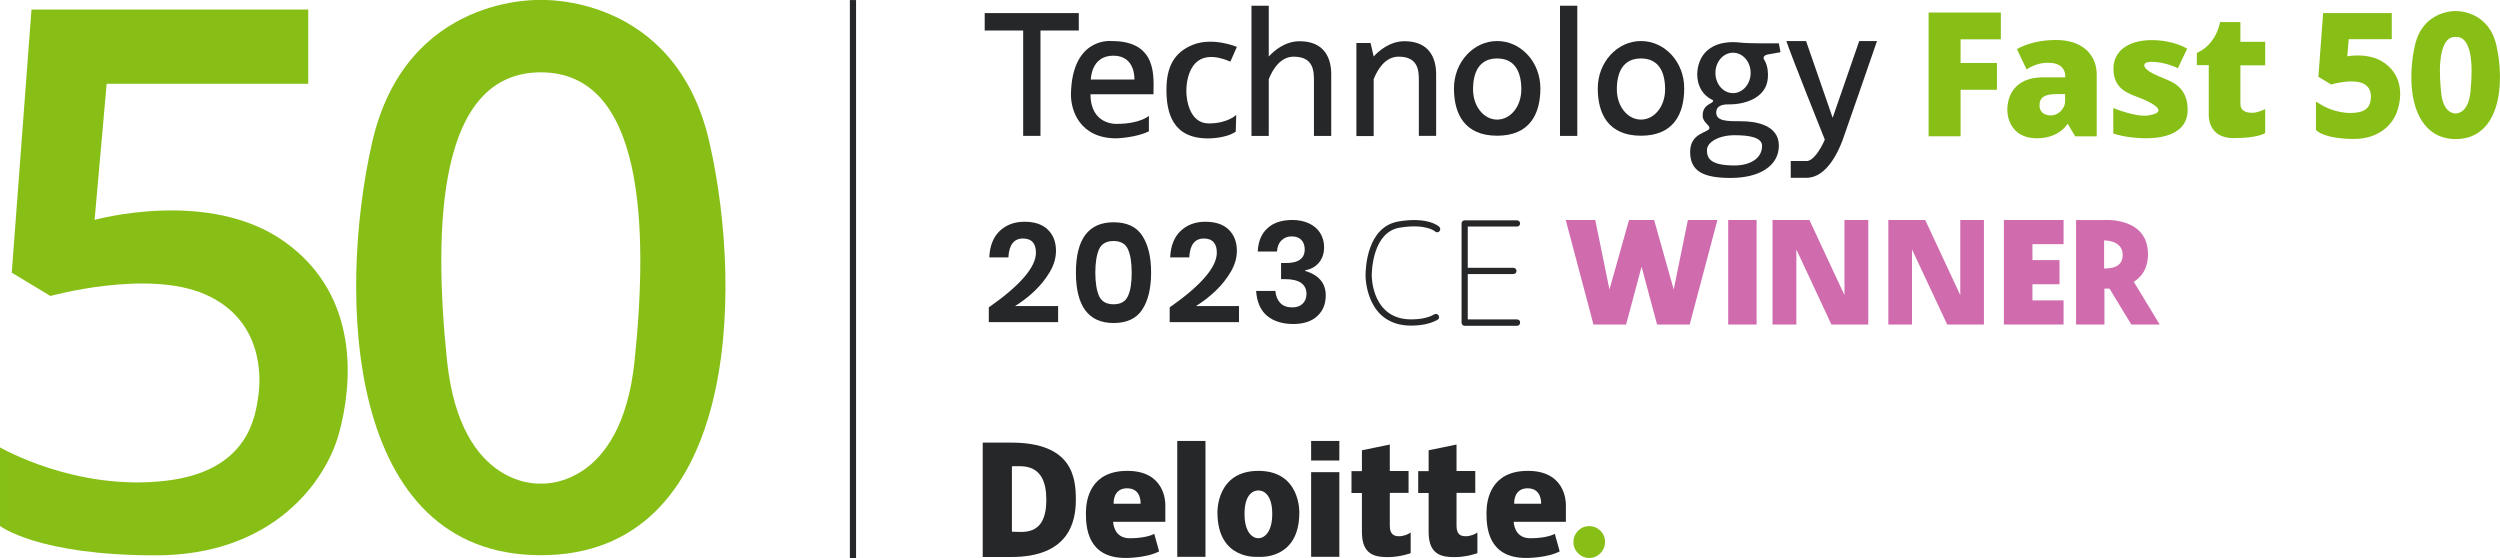<svg width="224" height="50" viewBox="0 0 224 50" fill="none" xmlns="http://www.w3.org/2000/svg">
<path d="M92.82 22.637C92.82 22.24 92.732 21.93 92.542 21.709C92.353 21.489 92.06 21.371 91.666 21.371C90.847 21.371 90.409 21.93 90.351 23.064H88.641C88.685 22.019 89.006 21.224 89.591 20.679C90.175 20.134 90.906 19.869 91.797 19.869C92.703 19.869 93.405 20.104 93.887 20.576C94.369 21.047 94.617 21.68 94.617 22.475C94.617 23.094 94.442 23.712 94.077 24.346C93.711 24.964 93.258 25.538 92.703 26.069C92.148 26.599 91.563 27.04 90.95 27.423H94.807V28.866H88.597V27.541C91.417 25.568 92.82 23.933 92.82 22.637Z" fill="#262729"/>
<path d="M96.402 24.422C96.402 21.418 97.528 19.916 99.778 19.916C100.961 19.916 101.823 20.313 102.349 21.123C102.876 21.933 103.139 23.023 103.139 24.422C103.139 25.821 102.876 26.925 102.349 27.735C101.823 28.545 100.961 28.943 99.778 28.943C97.528 28.943 96.402 27.426 96.402 24.422ZM101.4 24.422C101.4 23.509 101.283 22.817 101.064 22.331C100.844 21.845 100.406 21.594 99.778 21.594C99.135 21.594 98.696 21.845 98.477 22.331C98.258 22.817 98.141 23.523 98.141 24.422C98.141 25.335 98.258 26.042 98.477 26.528C98.696 27.014 99.135 27.264 99.778 27.264C100.421 27.264 100.844 27.014 101.064 26.528C101.297 26.042 101.4 25.335 101.4 24.422Z" fill="#262729"/>
<path d="M109.027 22.637C109.027 22.24 108.939 21.93 108.749 21.709C108.559 21.489 108.267 21.371 107.873 21.371C107.054 21.371 106.616 21.93 106.557 23.064H104.848C104.892 22.019 105.213 21.224 105.798 20.679C106.382 20.134 107.113 19.869 108.004 19.869C108.91 19.869 109.611 20.104 110.094 20.576C110.576 21.047 110.824 21.68 110.824 22.475C110.824 23.094 110.649 23.712 110.284 24.346C109.918 24.964 109.465 25.538 108.91 26.069C108.355 26.599 107.77 27.04 107.156 27.423H111.014V28.866H104.804V27.541C107.624 25.568 109.027 23.933 109.027 22.637Z" fill="#262729"/>
<path d="M117.325 20.032C117.749 20.239 118.085 20.533 118.304 20.901C118.523 21.27 118.64 21.682 118.64 22.138C118.64 22.713 118.48 23.169 118.173 23.537C117.866 23.905 117.457 24.126 116.945 24.215V24.274C118.173 24.642 118.787 25.378 118.787 26.468C118.787 27.234 118.538 27.852 118.027 28.323C117.515 28.795 116.799 29.03 115.879 29.03C114.9 29.03 114.111 28.78 113.526 28.294C112.942 27.808 112.62 27.057 112.547 26.07H114.271C114.315 26.527 114.461 26.88 114.71 27.145C114.958 27.41 115.323 27.543 115.791 27.543C116.186 27.543 116.507 27.425 116.726 27.204C116.945 26.983 117.062 26.689 117.062 26.335C117.062 25.908 116.902 25.584 116.58 25.349C116.259 25.128 115.776 25.01 115.148 25.01H114.783V23.567H115.148C116.317 23.581 116.902 23.184 116.902 22.345C116.902 21.991 116.799 21.697 116.595 21.49C116.39 21.284 116.098 21.181 115.747 21.181C115.367 21.181 115.06 21.299 114.827 21.535C114.578 21.77 114.447 22.109 114.417 22.536H112.693C112.737 21.623 113.029 20.931 113.57 20.445C114.096 19.959 114.841 19.709 115.791 19.709C116.376 19.709 116.902 19.826 117.325 20.032Z" fill="#262729"/>
<path d="M25.543 21.691C18.778 16.816 8.476 19.703 8.476 19.703L9.557 7.509H27.618V0.853H2.821L1.053 24.43L4.516 26.521C4.516 26.521 13.196 24.106 18.383 26.374C23.57 28.656 23.395 33.767 23.147 35.475C22.898 37.183 22.343 42.205 14.876 43.074C6.752 44.031 0.001 40.084 0.001 40.084V47.123C0.001 47.123 3.347 49.759 13.941 49.759C24.52 49.759 29.225 43.074 30.38 38.803C31.549 34.532 32.323 26.565 25.543 21.691Z" fill="#87BF17"/>
<path d="M63.566 12.755C60.527 -0.588 48.457 0.001 48.457 0.001C48.457 0.001 36.402 -0.588 33.348 12.74C30.236 26.391 30.908 49.747 48.457 49.747C66.006 49.747 66.678 26.406 63.566 12.755ZM56.859 32.326C55.661 43.901 48.457 43.327 48.457 43.327C48.457 43.327 41.268 43.901 40.055 32.326C38.784 20.088 39.281 6.481 48.457 6.481C57.633 6.481 58.13 20.103 56.859 32.326Z" fill="#87BF17"/>
<path d="M96.66 2.734V1.173H88.229V2.734H91.677V12.174H93.226V2.734H96.66Z" fill="#262729"/>
<path d="M141.325 0.513H139.776V12.177H141.325V0.513Z" fill="#262729"/>
<path d="M99.624 3.678C99.624 3.678 96.044 3.251 95.957 8.449C95.942 9.878 96.731 12.396 100.034 12.396C100.034 12.396 101.816 12.337 102.941 11.763V10.378C102.941 10.378 102.182 11.1 100.034 11.1C100.034 11.1 97.71 11.218 97.71 8.449H103.35C103.35 6.991 103.774 3.678 99.624 3.678ZM101.641 7.124H97.739C97.739 7.124 97.739 4.989 99.756 4.989C101.772 4.989 101.641 7.124 101.641 7.124Z" fill="#262729"/>
<path d="M110.241 5.523L110.825 4.198C110.825 4.198 108.707 3.314 106.939 3.991C105.17 4.669 104.513 6.038 104.513 8.041C104.513 10.044 105.024 12.4 108.224 12.4C108.224 12.4 109.803 12.43 110.723 11.796L110.767 10.294C110.767 10.294 110.007 11.06 108.312 11.06C106.602 11.06 106.296 8.998 106.296 8.144C106.296 7.275 106.588 3.947 110.241 5.523Z" fill="#262729"/>
<path d="M116.443 3.694C115.128 3.694 114.134 4.563 113.681 5.064V0.513H112.132V12.177H113.681V7.096C114.017 6.242 114.704 5.078 115.917 5.078C117.729 5.078 117.729 6.418 117.729 7.273V12.177H119.278V6.639C119.278 5.226 118.679 3.694 116.443 3.694Z" fill="#262729"/>
<path d="M125.843 3.693C124.528 3.693 123.535 4.562 123.082 5.062L122.804 3.855H121.533V12.19H123.082V7.095C123.418 6.241 124.104 5.077 125.317 5.077C127.129 5.077 127.129 6.403 127.129 7.271V12.175H128.678V6.638C128.678 5.224 128.079 3.693 125.843 3.693Z" fill="#262729"/>
<path d="M134.147 3.677C132.014 3.677 130.275 5.577 130.275 7.918C130.275 10.26 131.269 12.16 134.147 12.16C137.026 12.16 138.019 10.26 138.019 7.918C138.019 5.577 136.295 3.677 134.147 3.677ZM134.147 10.716C132.949 10.716 131.985 9.538 131.985 8.007C131.985 6.475 132.54 5.238 134.147 5.238C135.754 5.238 136.31 6.475 136.31 8.007C136.31 9.538 135.345 10.716 134.147 10.716Z" fill="#262729"/>
<path d="M147.032 3.677C144.899 3.677 143.16 5.577 143.16 7.918C143.16 10.26 144.153 12.16 147.032 12.16C149.91 12.16 150.904 10.26 150.904 7.918C150.919 5.577 149.18 3.677 147.032 3.677ZM147.032 10.716C145.834 10.716 144.869 9.538 144.869 8.007C144.869 6.475 145.425 5.238 147.032 5.238C148.639 5.238 149.194 6.475 149.194 8.007C149.194 9.538 148.23 10.716 147.032 10.716Z" fill="#262729"/>
<path d="M158.363 4.885L159.532 4.679L159.386 3.883C159.386 3.883 156.625 3.913 155.865 3.81C155.105 3.721 153.6 3.721 152.694 4.811C151.803 5.886 151.729 8.139 153.425 8.949C153.425 8.949 153.702 9.038 153.191 9.303C152.679 9.582 152.548 9.951 152.562 10.407C152.577 10.967 153.22 11.217 153.161 11.497C153.088 11.895 151.437 11.88 151.437 13.603C151.437 15.326 152.577 15.944 155.076 15.944C157.574 15.944 159.386 14.913 159.386 13.043C159.386 11.173 157.253 10.864 156.04 10.864C154.827 10.864 153.775 10.878 153.775 10.098C153.775 9.332 154.55 9.347 155.149 9.347C155.748 9.347 158.407 9.067 158.407 6.77C158.407 6.77 158.466 5.93 158.042 5.297C158.057 5.327 157.867 5.003 158.363 4.885ZM155.412 12.115C156.785 12.115 157.881 12.322 157.881 13.073C157.881 14.221 156.771 14.825 155.412 14.825C153.308 14.825 152.942 14.221 152.942 13.47C152.928 12.719 154.038 12.115 155.412 12.115ZM155.28 8.345C154.404 8.345 153.702 7.535 153.702 6.534C153.702 5.533 154.404 4.723 155.28 4.723C156.157 4.723 156.858 5.533 156.858 6.534C156.858 7.535 156.142 8.345 155.28 8.345Z" fill="#262729"/>
<path d="M166.587 3.677C166.047 5.253 164.878 8.596 164.206 10.555C163.519 8.596 162.364 5.253 161.824 3.677H160.056C160.626 5.341 163.226 11.806 163.504 12.513C163.066 13.5 162.437 14.428 161.868 14.428H160.45V15.93H161.868C163.665 15.93 164.717 13.573 165.097 12.557C165.272 12.086 167.596 5.371 168.18 3.677H166.587Z" fill="#262729"/>
<path d="M213.675 5.661C213.047 5.204 212.229 4.969 211.25 4.969C210.899 4.969 210.577 4.998 210.314 5.042L210.446 3.511H214.303V1.169H208.152L207.728 6.883L208.882 7.575L209.072 7.517C209.087 7.517 209.876 7.296 210.68 7.296C211.103 7.296 211.439 7.355 211.688 7.458C212.492 7.811 212.462 8.577 212.418 8.886V8.916C212.36 9.284 212.272 9.961 211.074 10.094C210.913 10.108 210.753 10.123 210.592 10.123C209.277 10.123 208.225 9.519 208.21 9.519L207.509 9.107V11.64L207.684 11.787C207.772 11.861 208.59 12.45 210.913 12.45C213.281 12.45 214.508 11.021 214.844 9.784C215.107 8.974 215.443 6.927 213.675 5.661Z" fill="#87BF17"/>
<path d="M223.673 4.053C223.001 1.078 220.371 0.99 220.079 0.99C220.064 0.99 220.006 0.99 219.977 0.99C219.684 0.99 217.054 1.078 216.382 4.053C215.885 6.218 215.812 9.369 217.23 11.151C217.916 12.02 218.851 12.462 220.035 12.462C221.204 12.462 222.154 12.02 222.841 11.151C224.243 9.354 224.17 6.203 223.673 4.053ZM221.35 8.25C221.16 10.061 220.254 10.15 220.064 10.164H220.035H219.991C219.816 10.164 218.895 10.076 218.72 8.25C218.413 5.275 218.837 4.097 219.246 3.64C219.451 3.405 219.699 3.302 220.035 3.302C220.371 3.302 220.62 3.405 220.824 3.64C221.233 4.097 221.657 5.26 221.35 8.25Z" fill="#87BF17"/>
<path d="M172.803 1.123V3.523V5.644V8.044V12.211H175.667V8.044H178.926V5.644H175.667V3.523H179.276V1.123H175.667H172.803Z" fill="#87BF17"/>
<path d="M184.241 3.583C181.932 3.583 180.72 4.408 180.72 4.408L181.582 6.22C182.619 5.527 183.569 5.63 183.569 5.63C185.205 5.63 185.045 6.926 185.045 6.926C184.855 6.926 184.343 6.926 183.087 6.926C180.354 6.926 179.857 8.782 179.857 9.827C179.857 10.888 180.457 12.39 182.502 12.39C184.548 12.39 185.264 11.079 185.264 11.079L185.936 12.213H187.865C187.865 12.213 187.865 8.473 187.865 6.676C187.865 4.879 186.55 3.583 184.241 3.583ZM185.03 9.091C185.03 9.769 184.373 10.343 183.788 10.343C183.788 10.343 183.788 10.343 183.773 10.343C183.189 10.343 182.663 10.063 182.751 9.253C182.838 8.428 183.861 8.428 184.416 8.428H184.431C185.001 8.428 185.001 8.428 185.001 8.428C185.03 8.428 185.03 8.428 185.03 8.428C185.03 8.428 185.03 8.679 185.03 9.091Z" fill="#87BF17"/>
<path d="M193.997 7.071C193.384 6.806 192.127 6.364 192.127 5.834C192.127 5.318 193.968 5.524 195.137 6.113L195.97 4.361C195.97 4.361 194.801 3.595 192.784 3.595C190.768 3.595 189.365 4.523 189.365 6.143C189.365 7.763 190.359 8.263 191.44 8.661C192.536 9.059 194.509 9.972 192.609 10.325C191.426 10.561 189.351 9.677 189.351 9.677V11.96C189.351 11.96 190.49 12.387 192.273 12.387C194.056 12.387 196.014 11.871 196.014 9.839C196.014 7.807 194.611 7.336 193.997 7.071Z" fill="#87BF17"/>
<path d="M200.74 1.978H198.913C198.913 1.978 198.65 3.922 196.838 4.747V5.836H197.905V10.357C197.905 10.357 197.832 12.375 200.111 12.375C202.391 12.375 202.961 11.918 202.961 11.918V9.768C202.961 9.768 202.333 10.107 201.792 10.107C201.266 10.107 200.74 9.945 200.74 9.312C200.74 9.032 200.74 7.456 200.74 5.851H202.961V3.745H200.74C200.74 2.729 200.74 1.978 200.74 1.978Z" fill="#87BF17"/>
<path d="M125.32 19.84C122.499 20.311 122.353 23.963 122.353 24.699C122.353 24.876 122.397 29.176 126.445 29.176C127 29.176 128.037 29.103 128.812 28.646C128.943 28.572 128.987 28.396 128.9 28.263C128.812 28.131 128.651 28.086 128.52 28.16C127.877 28.558 126.941 28.617 126.445 28.617C122.952 28.617 122.909 24.861 122.909 24.699C122.909 24.302 122.982 20.812 125.407 20.399C127.731 20.016 128.563 20.709 128.578 20.738C128.695 20.841 128.87 20.841 128.973 20.723C129.075 20.605 129.075 20.429 128.958 20.326C128.929 20.282 127.964 19.398 125.32 19.84Z" fill="#262729"/>
<path d="M135.924 28.62H131.511V24.555H135.603C135.763 24.555 135.88 24.423 135.88 24.276C135.88 24.128 135.749 23.996 135.603 23.996H131.511V20.299H135.924C136.085 20.299 136.202 20.167 136.202 20.02C136.202 19.872 136.07 19.74 135.924 19.74H131.234C131.073 19.74 130.956 19.872 130.956 20.02V28.914C130.956 29.076 131.088 29.194 131.234 29.194H135.924C136.085 29.194 136.202 29.061 136.202 28.914C136.216 28.738 136.085 28.62 135.924 28.62Z" fill="#262729"/>
<path d="M90.609 39.658H88.052V44.782V49.907H90.609C95.797 49.907 96.396 46.726 96.396 44.782C96.396 42.824 96.118 39.658 90.609 39.658ZM90.668 47.639C90.668 44.782 90.668 44.782 90.668 44.782C90.668 44.782 90.668 44.782 90.668 41.778C91.603 41.778 93.751 41.425 93.751 44.782C93.751 48.125 91.603 47.639 90.668 47.639Z" fill="#262729"/>
<path d="M101.009 42.189C97.707 42.189 97.298 44.737 97.298 45.959C97.298 47.181 97.4 49.994 100.849 49.994C100.849 49.994 102.704 50.009 103.859 49.405L103.42 47.829C103.42 47.829 102.792 48.227 101.214 48.227C99.753 48.227 99.738 46.754 99.738 46.754H104.414C104.414 46.754 104.414 45.62 104.414 45.237C104.414 44.854 104.312 42.189 101.009 42.189ZM102.193 45.134H99.782C99.782 45.134 99.68 43.75 100.995 43.75C102.31 43.765 102.193 45.134 102.193 45.134Z" fill="#262729"/>
<path d="M136.899 42.189C133.597 42.189 133.188 44.737 133.188 45.959C133.188 47.181 133.29 49.994 136.739 49.994C136.739 49.994 138.594 50.009 139.749 49.405L139.31 47.829C139.31 47.829 138.682 48.227 137.104 48.227C135.643 48.227 135.628 46.754 135.628 46.754H140.304C140.304 46.754 140.304 45.62 140.304 45.237C140.304 44.854 140.202 42.189 136.899 42.189ZM138.083 45.134H135.672C135.672 45.134 135.57 43.75 136.885 43.75C138.185 43.765 138.083 45.134 138.083 45.134Z" fill="#262729"/>
<path d="M108.01 39.509H105.482V49.891H108.01V39.509Z" fill="#262729"/>
<path d="M120.005 39.509H117.477V41.262H120.005V39.509Z" fill="#262729"/>
<path d="M120.005 42.306H117.477V49.89H120.005V42.306Z" fill="#262729"/>
<path d="M112.751 42.189C108.952 42.189 109.084 45.929 109.084 45.929C109.084 50.244 112.751 49.891 112.751 49.891C112.751 49.891 116.419 50.244 116.419 45.929C116.419 45.929 116.55 42.189 112.751 42.189ZM112.751 48.227C112.254 48.227 111.509 47.741 111.509 46.047C111.509 44.177 112.386 43.941 112.751 43.941C113.102 43.941 113.993 44.177 113.993 46.047C113.993 47.726 113.248 48.227 112.751 48.227Z" fill="#262729"/>
<path d="M124.527 47.104C124.527 46.795 124.527 45.543 124.527 44.159H126.207V42.2H124.527C124.527 40.89 124.527 39.83 124.527 39.83L122.028 40.345C122.028 40.345 122.028 41.126 122.028 42.215H121.093V44.174H122.028C122.028 45.499 122.028 46.854 122.028 47.679C122.028 49.74 123.241 49.917 124.352 49.917C125.462 49.917 126.397 49.564 126.397 49.564V47.708C126.207 47.855 125.798 48.047 125.345 48.047C124.892 48.047 124.527 47.87 124.527 47.104Z" fill="#262729"/>
<path d="M130.505 47.104C130.505 46.795 130.505 45.543 130.505 44.159H132.185V42.2H130.505C130.505 40.89 130.505 39.83 130.505 39.83L128.006 40.345C128.006 40.345 128.006 41.126 128.006 42.215H127.071V44.174H128.006C128.006 45.499 128.006 46.854 128.006 47.679C128.006 49.74 129.219 49.917 130.329 49.917C131.44 49.917 132.375 49.564 132.375 49.564V47.708C132.185 47.855 131.776 48.047 131.323 48.047C130.855 48.047 130.505 47.87 130.505 47.104Z" fill="#262729"/>
<path d="M142.395 47.138C141.606 47.138 140.978 47.786 140.978 48.567C140.978 49.362 141.621 49.995 142.395 49.995C143.17 49.995 143.813 49.347 143.813 48.567C143.827 47.786 143.184 47.138 142.395 47.138Z" fill="#87BF17"/>
<path d="M157.39 19.712H154.848V29.078H157.39V19.712Z" fill="#D06BAE"/>
<path d="M179.549 19.712V21.877V23.306V25.47V26.914V29.078H182.106H184.897V26.914H182.106V25.47H184.532V23.306H182.106V21.877H184.897V19.712H182.106H179.549Z" fill="#D06BAE"/>
<path d="M165.264 26.442L162.123 19.712H160.954H159.726H158.82V29.078H160.954V22.348L164.095 29.078H165.264H166.492H167.398V19.712H165.264V26.442Z" fill="#D06BAE"/>
<path d="M175.64 26.442L172.499 19.712H171.315H170.088H169.196V29.078H171.315V22.348L174.471 29.078H175.64H176.868H177.759V19.712H175.64V26.442Z" fill="#D06BAE"/>
<path d="M149.964 25.942L148.21 19.712H145.96L144.207 25.942L142.935 19.712H140.291L142.775 29.078H143.33H144.85H145.697L147.085 23.895L148.473 29.078H149.321H150.84H151.396L153.88 19.712H151.235L149.964 25.942Z" fill="#D06BAE"/>
<path d="M191.187 25.252C191.889 24.81 192.459 24.059 192.459 22.778C192.459 19.421 188.557 19.715 188.557 19.715H186.015V29.081H188.557V25.856C188.557 25.856 188.733 25.871 189.01 25.856L190.968 29.081H193.511L191.187 25.252ZM188.528 24.059V22.881V21.541C188.528 21.541 190.194 21.497 190.194 22.837C190.179 23.779 189.507 24.059 188.528 24.059Z" fill="#D06BAE"/>
<path d="M76.703 0.005H76.148V50.002H76.703V0.005Z" fill="#262729"/>
</svg>
